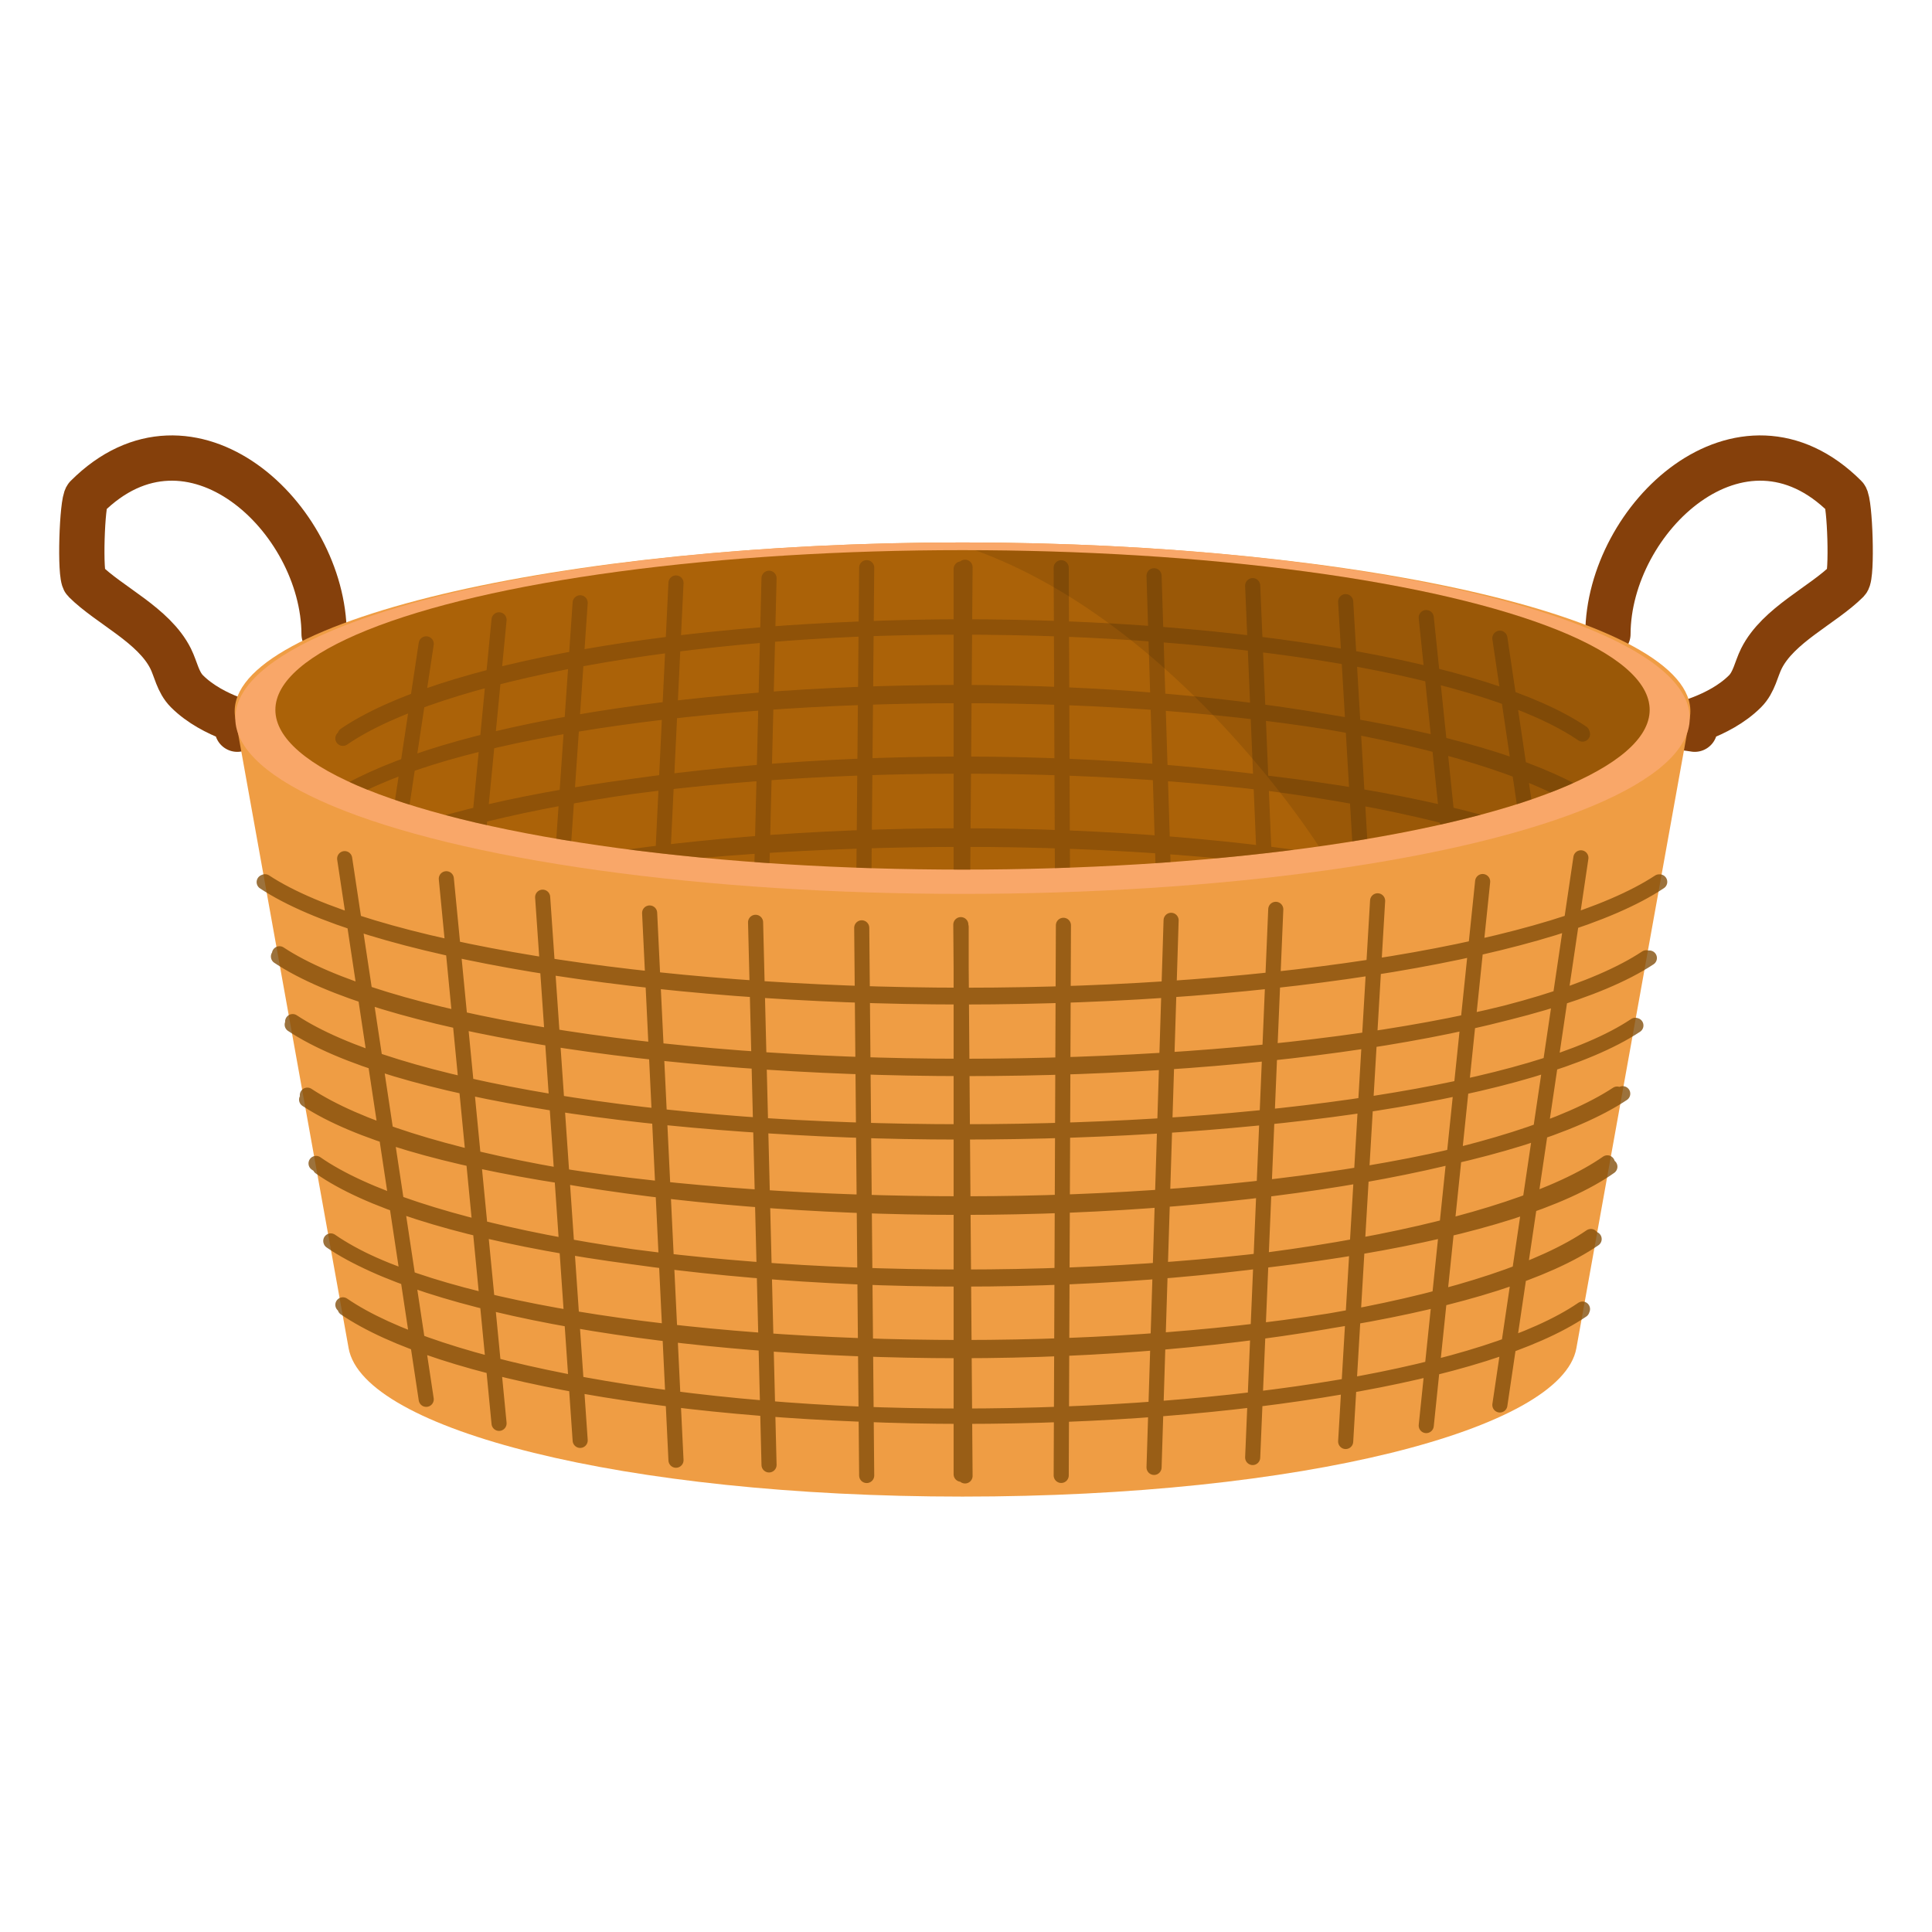 <svg xmlns="http://www.w3.org/2000/svg" height="128" width="128"><defs><linearGradient id="a"><stop offset="0"/><stop offset="1" stop-opacity="0"/></linearGradient><clipPath id="b"><path d="M109.38 48.823a45.525 10.583 0 0 1-45.525 10.583A45.525 10.583 0 0 1 18.33 48.823a45.525 10.583 0 0 1 45.525-10.584 45.525 10.583 0 0 1 45.526 10.584z" fill="#ab6208" paint-order="stroke fill markers"/></clipPath></defs><g transform="translate(-.086 -1.792)"><path d="M106.615 43.798c.03-7.69 8.84-15.974 15.727-9.086.31.31.474 5.22.136 5.56-1.634 1.632-4.581 2.924-5.695 5.152-.347.693-.474 1.558-1.085 2.17-1.746 1.746-4.572 2.271-4.475 2.304.367.124.762.137 1.143.206M21.558 43.798c-.03-7.69-8.84-15.974-15.727-9.086-.31.31-.475 5.22-.136 5.56 1.633 1.632 4.58 2.924 5.695 5.152.347.693.473 1.558 1.085 2.17 1.746 1.746 4.572 2.271 4.474 2.304-.366.124-.761.137-1.142.206" fill="none" stroke="#85400b" stroke-width="3" stroke-linecap="round" stroke-linejoin="round" paint-order="stroke fill markers"/><path d="M112.036 49.373C113.182 43 90.466 37.73 63.856 37.73s-49.327 5.27-48.18 11.642l7.508 41.747c.968 5.379 18.21 9.826 40.671 9.826 22.46 0 39.701-4.447 40.669-9.826z" fill="#ef9d44" paint-order="stroke fill markers"/><ellipse ry="11.642" rx="48.181" cy="49.373" cx="63.855" fill="#f9a769" paint-order="stroke fill markers"/><ellipse ry="10.583" rx="45.525" cy="48.823" cx="63.855" fill="#ab6208" paint-order="stroke fill markers"/><path clip-path="url(#b)" d="M28.324 44.449l-5.403 35.822M33.15 42.857l-3.494 36.082m8.868-37.21l-2.486 35.988m8.834-37.302l-1.746 36.256m7.911-36.568l-.892 35.949m7.361-36.65l-.328 36.285m6.587-36.202v36.262m35.691-31.672l5.369 36.25M94.578 42.708l3.737 36.045m-9.075-37.1l2.116 35.823m-8.277-36.883l1.53 36.318m-8.064-36.973l1.13 36.246m-7.281-36.778l.146 36.447m-6.517-36.48l-.28 36.524m41.188-25.47c-6.259-4.283-22.702-7.099-41.05-7.107-18.358.01-34.832 3.101-41.079 7.389m82.683 4.527c-6.28-4.324-23.026-7.558-41.817-7.565-18.818.01-35.42 2.938-41.667 7.272m.948-4.456c6.285-4.275 22.389-7.143 40.714-7.148 18.307.003 34.932 2.739 41.238 7.007m-82.894 4.577c6.285-4.323 23.086-7.037 41.872-7.043 18.778.005 35.528 2.868 41.823 7.187m1.043 4.794c-6.21-4.394-23.553-7.301-42.897-7.312-19.312.007-36.301 2.887-42.551 7.27m-.272.258c6.272-4.376 23.56-7.656 42.854-7.661 19.295.006 36.428 3.323 42.697 7.7m1.02 4.582C101.08 60.367 83.63 57.41 64.021 57.4c-19.565.005-37.056 2.588-43.623 6.906m.05.294c6.558-4.32 23.725-7.427 43.298-7.433 19.56.005 36.907 3.19 43.48 7.506m1.203 4.555c-6.526-4.374-24.46-7.043-44.558-7.054-20.07.008-37.867 2.735-44.428 7.099m89.713 4.43c-6.604-4.39-24.616-7.333-45.114-7.342-20.515.01-38.924 3.032-45.51 7.426m.941-4.313c6.585-4.357 24.187-7.31 44.238-7.316 20.049.006 38.172 2.703 44.757 7.06m-89.867 4.75c6.642-4.379 24.838-7.45 45.305-7.456 20.471.006 38.817 2.793 45.454 7.174m.686 5.044c-6.618-4.426-25.147-7.612-46.135-7.624-20.954.008-39.663 3.196-46.324 7.61m.054.024c6.698-4.404 25.472-7.516 46.395-7.521 20.933.006 39.284 3.104 45.97 7.511" fill="none" stroke="#663c08" stroke-linecap="round" stroke-linejoin="round" stroke-opacity=".414" paint-order="stroke fill markers"/><path d="M28.324 94.501l-5.403-35.822M33.15 96.093l-3.494-36.082m8.868 37.21l-2.486-35.988m8.834 37.302l-1.746-36.256m7.911 36.568l-.892-35.949m7.361 36.65l-.328-36.285m6.587 36.202V63.203m35.691 31.672l5.369-36.25M94.578 96.24l3.737-36.044M89.24 97.295l2.116-35.822m-8.277 36.883l1.53-36.318m-8.064 36.973l1.13-36.246m-7.281 36.778l.146-36.447m-6.517 36.48l-.28-36.524m41.188 25.47c-6.259 4.283-22.702 7.099-41.05 7.107-18.358-.01-34.832-3.101-41.079-7.389m82.683-4.527c-6.28 4.324-23.026 7.558-41.817 7.565-18.818-.01-35.42-2.938-41.667-7.272m.948 4.456c6.285 4.275 22.389 7.143 40.714 7.148 18.307-.003 34.932-2.739 41.238-7.007m-82.894-4.577c6.285 4.323 23.086 7.037 41.872 7.043 18.778-.005 35.528-2.868 41.823-7.187m1.043-4.794c-6.21 4.394-23.553 7.301-42.897 7.312-19.312-.007-36.301-2.887-42.551-7.27m-.272-.258c6.272 4.376 23.56 7.656 42.854 7.66 19.295-.005 36.428-3.322 42.697-7.699m1.02-4.582c-6.516 4.332-23.966 7.288-43.574 7.298-19.565-.005-37.056-2.588-43.623-6.906m.05-.294c6.558 4.32 23.725 7.427 43.298 7.433 19.56-.005 36.907-3.19 43.48-7.506m1.203-4.555c-6.526 4.374-24.46 7.043-44.558 7.054-20.07-.008-37.867-2.735-44.428-7.099m89.713-4.43c-6.604 4.39-24.616 7.333-45.114 7.342-20.515-.01-38.924-3.032-45.51-7.426m.941 4.313c6.585 4.357 24.187 7.31 44.238 7.316 20.049-.006 38.172-2.703 44.757-7.06m-89.867-4.75c6.642 4.379 24.838 7.45 45.305 7.456 20.471-.006 38.817-2.793 45.454-7.174m.686-5.044c-6.618 4.426-25.147 7.612-46.135 7.624-20.954-.008-39.663-3.196-46.324-7.61m.054-.024c6.698 4.404 25.472 7.516 46.395 7.521 20.933-.006 39.284-3.104 45.97-7.511" paint-order="stroke fill markers" fill="none" stroke="#834e0b" stroke-linecap="round" stroke-linejoin="round" stroke-opacity=".794"/><path d="M64.701 38.248c13.456 4.884 22.722 19.56 22.756 19.613a45.525 10.583 0 0 0 21.924-9.039A45.525 10.583 0 0 0 64.7 38.248z" fill-opacity=".103"/></g></svg>